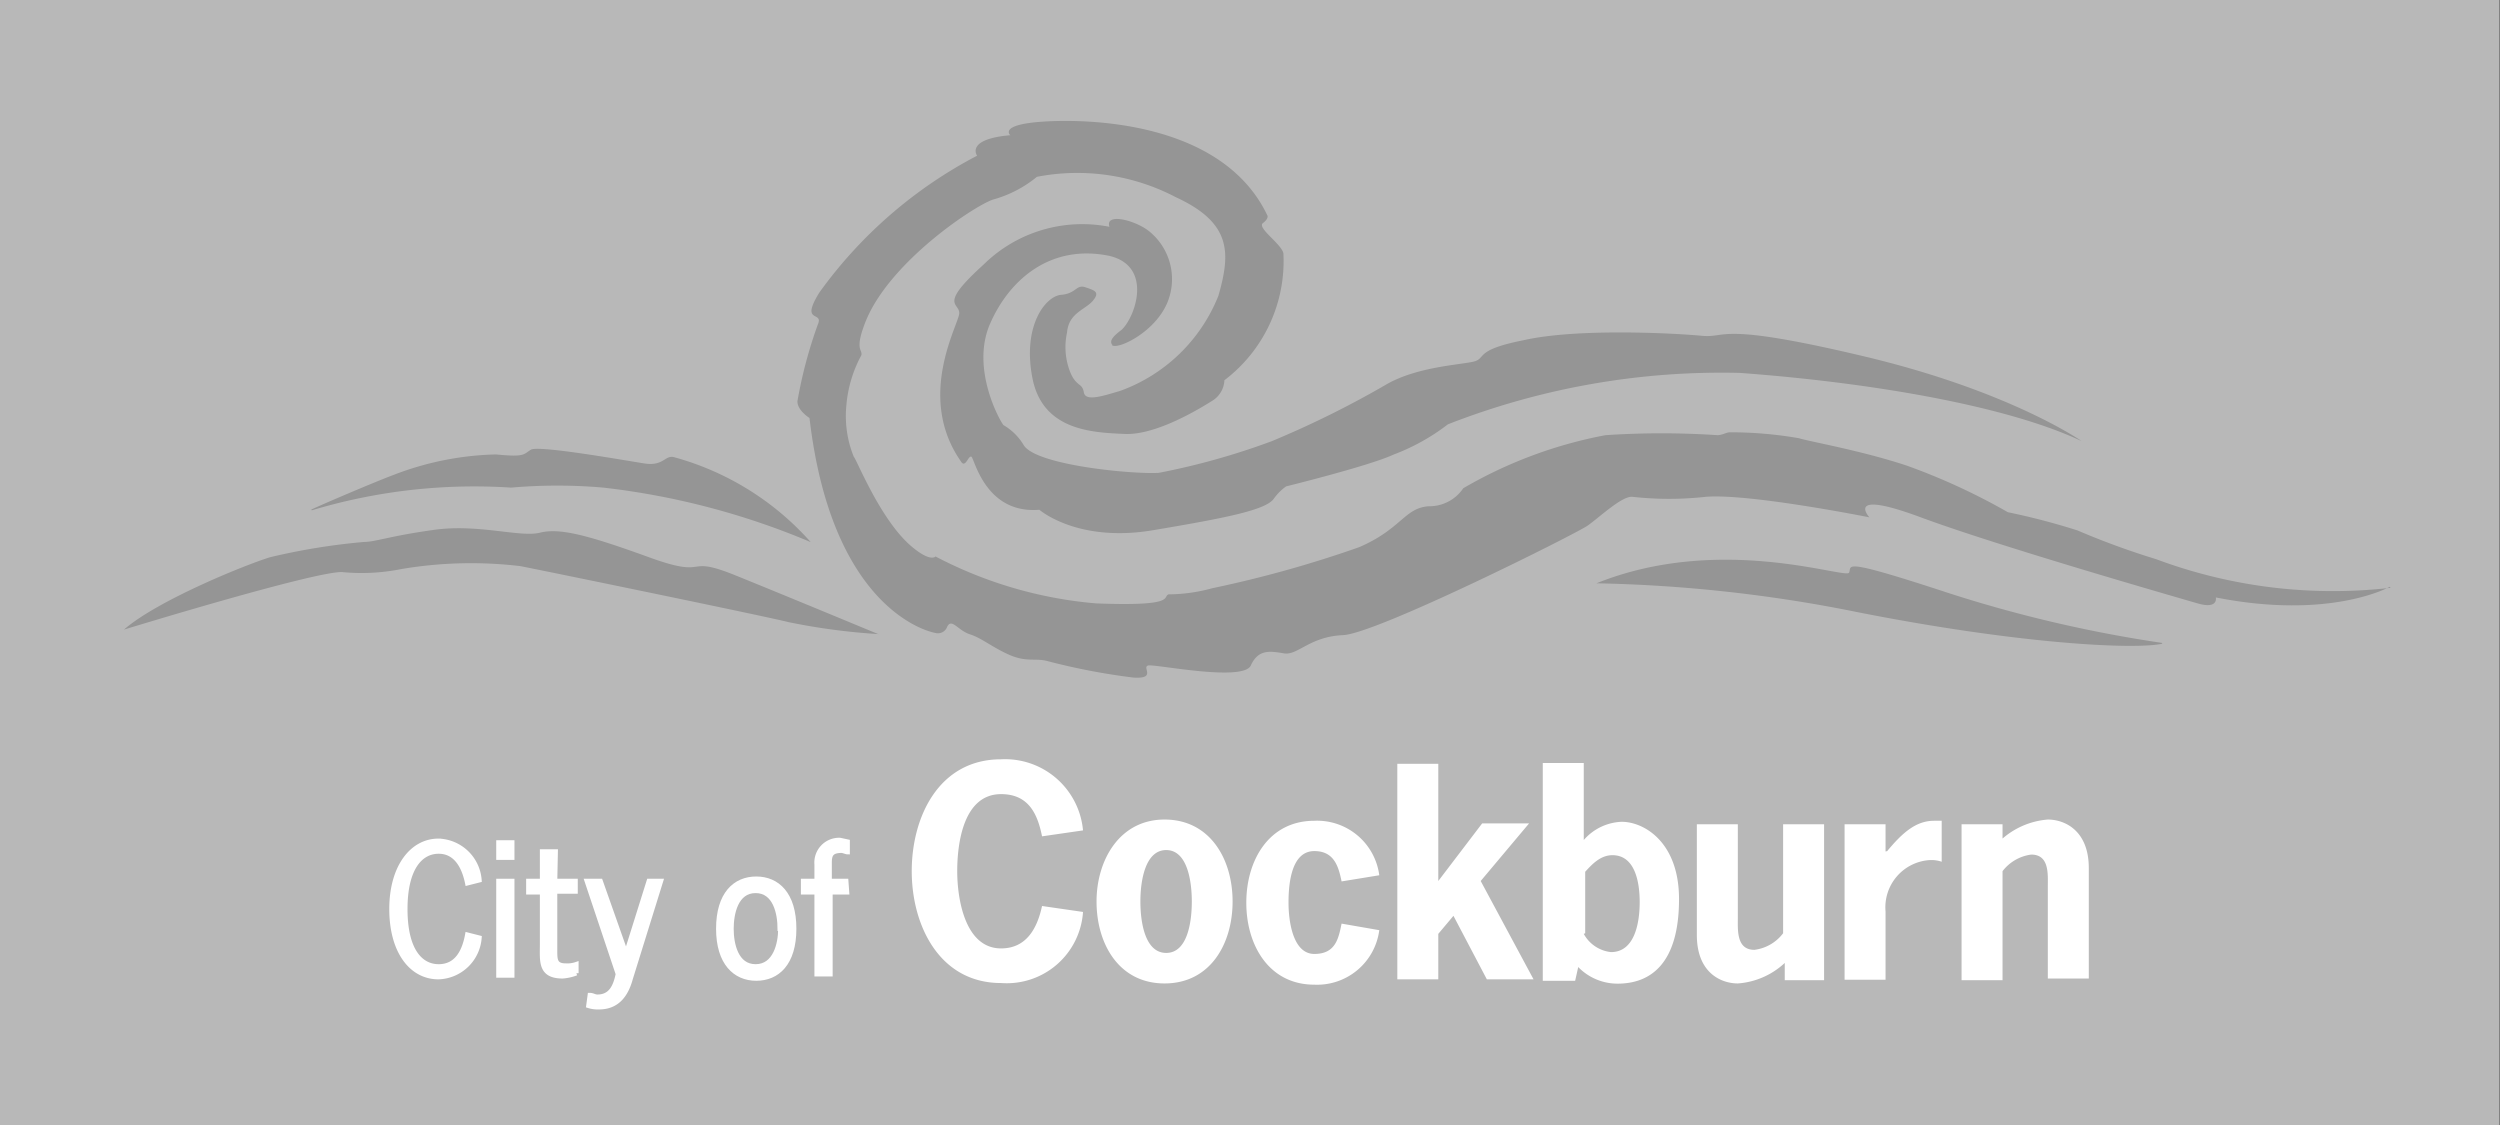 <svg xmlns="http://www.w3.org/2000/svg" xmlns:xlink="http://www.w3.org/1999/xlink" viewBox="0 0 122.02 54.92"><rect x="0" y="0" width="122.02" height="54.92" fill="#333333" stroke="none"/><defs><style>.cls-1,.cls-6{fill:none;}.cls-2{fill:#b8b8b8;}.cls-3{clip-path:url(#clip-path);}.cls-4{fill:#959595;}.cls-5{fill:#fff;}.cls-6{stroke:#fff;stroke-miterlimit:10;stroke-width:0.22px;}</style><clipPath id="clip-path"><rect class="cls-1" width="122.02" height="54.92"/></clipPath></defs><g id="Layer_2" data-name="Layer 2"><g id="Layer_1-2" data-name="Layer 1"><path class="cls-2" d="M0,0H122V54.92H0Z"/><g class="cls-3"><path class="cls-4" d="M54.26,16.83c.22.3,2.29-.66,2.8-2.29A3,3,0,0,0,56,11.22c-.74-.52-2.07-.81-1.85-.15A6.86,6.86,0,0,0,48,12.92c-2.21,2-1.18,1.84-1.18,2.36s-2.14,4.06.08,7.24c.22.36.36-.3.51-.23s.67,2.81,3.32,2.59c0,0,1.85,1.62,5.54,1s5.54-1,5.91-1.55a2.6,2.6,0,0,1,.59-.59s4.06-1,5.24-1.55a10.28,10.28,0,0,0,2.66-1.48,36.66,36.66,0,0,1,14.24-2.51c6.13.45,12.92,1.55,16.69,3.33,0,0-3.47-2.44-10.63-4.14s-6.65-.88-7.9-1S77,16,74.34,16.61c-2.22.44-1.85.81-2.29,1s-2.81.22-4.43,1.18a47.37,47.37,0,0,1-5.54,2.74,34.67,34.67,0,0,1-5.53,1.55c-1.33.07-5.91-.37-6.57-1.33a2.77,2.77,0,0,0-1-1c-.14-.14-1.62-2.73-.66-4.94s3-3.91,5.83-3.32c2.14.51,1.26,3,.59,3.61-.29.22-.66.52-.44.74m51.23,14.54a64.54,64.54,0,0,1-10.41-2.43c-5.39-1.77-4.72-1.33-4.87-1s-6.28-1.92-12.33.52a70.77,70.77,0,0,1,12.7,1.4c7.82,1.55,13.51,1.85,14.91,1.55"/></g><g class="cls-3"><path class="cls-4" d="M116.64,28.64s-2.88,1.63-8.49.52c0,0,.14.59-.89.29s-9.74-2.8-13.51-4.2-2.51,0-2.51,0-5.9-1.18-8-1a16.15,16.15,0,0,1-3.55,0c-.51-.07-1.62,1-2.21,1.41S67.18,30.93,65.55,31s-2.21,1-2.88.89-1.25-.22-1.62.59-4.65-.07-5,0,.44.67-.74.59a32,32,0,0,1-4.21-.81c-.59-.15-1,.07-1.84-.3s-1.33-.81-1.92-1-.89-.81-1.11-.37a.48.48,0,0,1-.59.3s-5-.82-6.13-10.49c0,0-.59-.36-.59-.81a22,22,0,0,1,1-3.76c.29-.67-.89,0,.07-1.55A22.06,22.06,0,0,1,47.69,7.6s-.59-.81,1.62-1c0,0-.59-.51,1.55-.66s8.79-.07,11,4.58c0,0,.08.14-.22.37s.89,1,1,1.47a7.3,7.3,0,0,1-2.88,6.2,1.23,1.23,0,0,1-.59,1c-.59.37-2.73,1.69-4.28,1.62s-4-.15-4.5-2.73.66-4,1.4-4.06.74-.52,1.18-.37.74.22.37.66-1.18.59-1.26,1.55a3.33,3.33,0,0,0,.15,1.92c.3.74.59.52.67,1s1,.15,1.77-.07a8.14,8.14,0,0,0,4.8-4.65c.59-2.07.66-3.54-2.07-4.8a10.36,10.36,0,0,0-6.79-1,5.8,5.8,0,0,1-2.14,1.11c-.89.29-5,3-6.2,5.9-.6,1.48-.15,1.41-.23,1.7a6.2,6.2,0,0,0-.73,2.44,5.29,5.29,0,0,0,.36,2.51c.15.15,1.33,3.17,2.88,4.43.89.73,1.11.44,1.11.44a20.59,20.59,0,0,0,7.83,2.29c3.91.15,3.24-.3,3.54-.44a8.23,8.23,0,0,0,2.14-.3,56.44,56.44,0,0,0,7.16-2c2.07-.89,2.22-1.92,3.4-2a2,2,0,0,0,1.69-.88,21.74,21.74,0,0,1,6.94-2.59,41.22,41.22,0,0,1,5.47,0c.22,0,.44-.14.59-.14a19.42,19.42,0,0,1,3.39.29c.45.15,3,.59,5.24,1.33A31.11,31.11,0,0,1,98,25a33.36,33.36,0,0,1,3.4.89,37.91,37.91,0,0,0,3.83,1.4,24.69,24.69,0,0,0,11.45,1.4M15.21,24.88c-.45.15,3-1.33,4-1.7a14.72,14.72,0,0,1,5-1c1.41.14,1.33,0,1.7-.23s4.58.52,5.54.67,1-.44,1.47-.3a13.77,13.77,0,0,1,6.65,4.14,36.63,36.63,0,0,0-10.12-2.66,25.71,25.71,0,0,0-4.5,0,27.56,27.56,0,0,0-9.74,1.11m27.68,6.05s-4.43-1.84-7-2.88-1.18.22-4.21-.88S27.31,25.76,26.35,26s-3-.44-5.16-.14-2.88.59-3.4.59a31.6,31.6,0,0,0-4.58.74c-1,.29-5.46,2.06-7.16,3.54,0,0,9.16-2.81,10.63-2.81a9.8,9.8,0,0,0,2.88-.14,20.37,20.37,0,0,1,5.83-.15c1.48.29,12.26,2.51,13.07,2.73a31.28,31.28,0,0,0,4.43.59"/></g><g class="cls-3"><path class="cls-5" d="M22.81,43.11c-.15-.74-.52-1.55-1.4-1.55s-1.63.81-1.63,2.81.74,2.8,1.63,2.8,1.25-.74,1.4-1.55l.59.15a2.07,2.07,0,0,1-2,1.92c-1.33,0-2.29-1.26-2.29-3.32s1-3.33,2.29-3.33a2.07,2.07,0,0,1,2,1.92Z"/></g><g class="cls-3"><path class="cls-6" d="M22.81,43.11c-.15-.74-.52-1.55-1.4-1.55s-1.63.81-1.63,2.81.74,2.8,1.63,2.8,1.25-.74,1.4-1.55l.59.15a2.07,2.07,0,0,1-2,1.92c-1.33,0-2.29-1.26-2.29-3.32s1-3.33,2.29-3.33a2.07,2.07,0,0,1,2,1.92Z"/></g><g class="cls-3"><path class="cls-5" d="M25,41.86h-.67v-.74H25Zm0,5.75h-.67V43H25Z"/></g><g class="cls-3"><path class="cls-6" d="M25,41.86h-.67v-.74H25Zm0,5.75h-.67V43H25Z"/></g><g class="cls-3"><path class="cls-5" d="M27.09,43h1v.51h-1v2.88c0,.45,0,.74.52.74a1.34,1.34,0,0,0,.52-.07v.44a2.39,2.39,0,0,1-.67.15c-1.11,0-1-.74-1-1.55V43.55h-.67V43h.67V41.56h.66Z"/></g><g class="cls-3"><path class="cls-6" d="M27.09,43h1v.51h-1v2.88c0,.45,0,.74.52.74a1.34,1.34,0,0,0,.52-.07v.44a2.39,2.39,0,0,1-.67.15c-1.11,0-1-.74-1-1.55V43.55h-.67V43h.67V41.56h.66Z"/></g><g class="cls-3"><path class="cls-5" d="M30.78,47.76c-.22.81-.66,1.4-1.55,1.4a1.5,1.5,0,0,1-.51-.07l.07-.52c.15,0,.22.08.37.08.66,0,.88-.52,1-1.11L28.64,43h.67l1.25,3.54L31.67,43h.59Z"/></g><g class="cls-3"><path class="cls-6" d="M30.78,47.76c-.22.81-.66,1.4-1.55,1.4a1.5,1.5,0,0,1-.51-.07l.07-.52c.15,0,.22.08.37.08.66,0,.88-.52,1-1.11L28.64,43h.67l1.25,3.54L31.67,43h.59Z"/></g><g class="cls-3"><path class="cls-5" d="M35.06,45.33c0-1.7.82-2.44,1.85-2.44s1.85.74,1.85,2.44-.82,2.43-1.85,2.43-1.85-.74-1.85-2.43m3,0c0-.74-.22-1.85-1.18-1.85s-1.18,1.11-1.18,1.85.22,1.84,1.18,1.84,1.18-1.11,1.18-1.84"/></g><g class="cls-3"><path class="cls-6" d="M35.06,45.33c0-1.7.82-2.44,1.85-2.44s1.85.74,1.85,2.44-.82,2.43-1.85,2.43S35.06,47,35.06,45.33Zm3,0c0-.74-.22-1.85-1.18-1.85s-1.18,1.11-1.18,1.85.22,1.84,1.18,1.84S38.09,46.06,38.09,45.33Z"/></g><g class="cls-3"><path class="cls-5" d="M41.34,43.55h-.81v4h-.67v-4H39.2V43h.66v-.81A1.1,1.1,0,0,1,41,41l.37.08v.51c-.07,0-.22-.07-.29-.07-.52,0-.59.22-.59.59V43h.81Z"/></g><g class="cls-3"><path class="cls-6" d="M41.34,43.55h-.81v4h-.67v-4H39.2V43h.66v-.81A1.1,1.1,0,0,1,41,41l.37.08v.51c-.07,0-.22-.07-.29-.07-.52,0-.59.22-.59.59V43h.81Z"/></g><g class="cls-3"><path class="cls-5" d="M52.86,44.51a3.73,3.73,0,0,1-4,3.47c-3,0-4.36-2.8-4.36-5.46s1.33-5.46,4.36-5.46a3.82,3.82,0,0,1,4,3.47l-2,.29c-.22-1.1-.66-2.06-2-2.06-1.85,0-2.14,2.43-2.14,3.76s.37,3.77,2.14,3.77c1.25,0,1.77-1,2-2.07Zm.66-.51c0-2,1.11-4,3.32-4s3.32,1.92,3.32,4-1.1,4-3.32,4-3.32-1.92-3.32-4m4.65,0c0-1-.22-2.51-1.25-2.51S55.66,43,55.66,44s.22,2.51,1.26,2.51S58.17,45,58.17,44m9.15,1.4a3.06,3.06,0,0,1-3.17,2.66c-2.21,0-3.32-1.92-3.32-4s1.11-4,3.32-4a3.06,3.06,0,0,1,3.17,2.66l-1.84.3c-.15-.74-.37-1.48-1.33-1.48-1.11,0-1.26,1.55-1.26,2.51s.23,2.51,1.26,2.51,1.18-.74,1.33-1.48ZM70.2,43l2.14-2.81h2.29L72.27,43l2.58,4.8H72.57l-1.63-3.1-.74.88v2.22h-2V37.28h2Zm5.1-5.76h2V41a2.58,2.58,0,0,1,1.85-.89c1.1,0,2.8,1,2.8,3.77,0,3.17-1.4,4.13-3,4.13a2.67,2.67,0,0,1-1.92-.81l-.15.67H75.3Zm2,8.34a1.72,1.72,0,0,0,1.33.89c1.18,0,1.4-1.48,1.4-2.44s-.22-2.29-1.33-2.29c-.59,0-1,.45-1.33.81v3ZM87.11,47a3.75,3.75,0,0,1-2.29,1c-.81,0-2-.51-2-2.36V40.23h2v4.58c0,.59-.07,1.55.81,1.55a2.08,2.08,0,0,0,1.4-.81V40.23h2v7.61H87.11Zm5-5.46c.74-.89,1.4-1.48,2.29-1.48h.37v2a1.55,1.55,0,0,0-.6-.08,2.31,2.31,0,0,0-2.14,2.51v3.33h-2V40.23h2v1.33ZM97.66,41a3.83,3.83,0,0,1,2.29-1c.81,0,2,.52,2,2.37v5.39h-2V43.26c0-.59.08-1.55-.81-1.55a2.11,2.11,0,0,0-1.4.81v5.32h-2V40.23h2V41Z"/></g></g></g></svg>